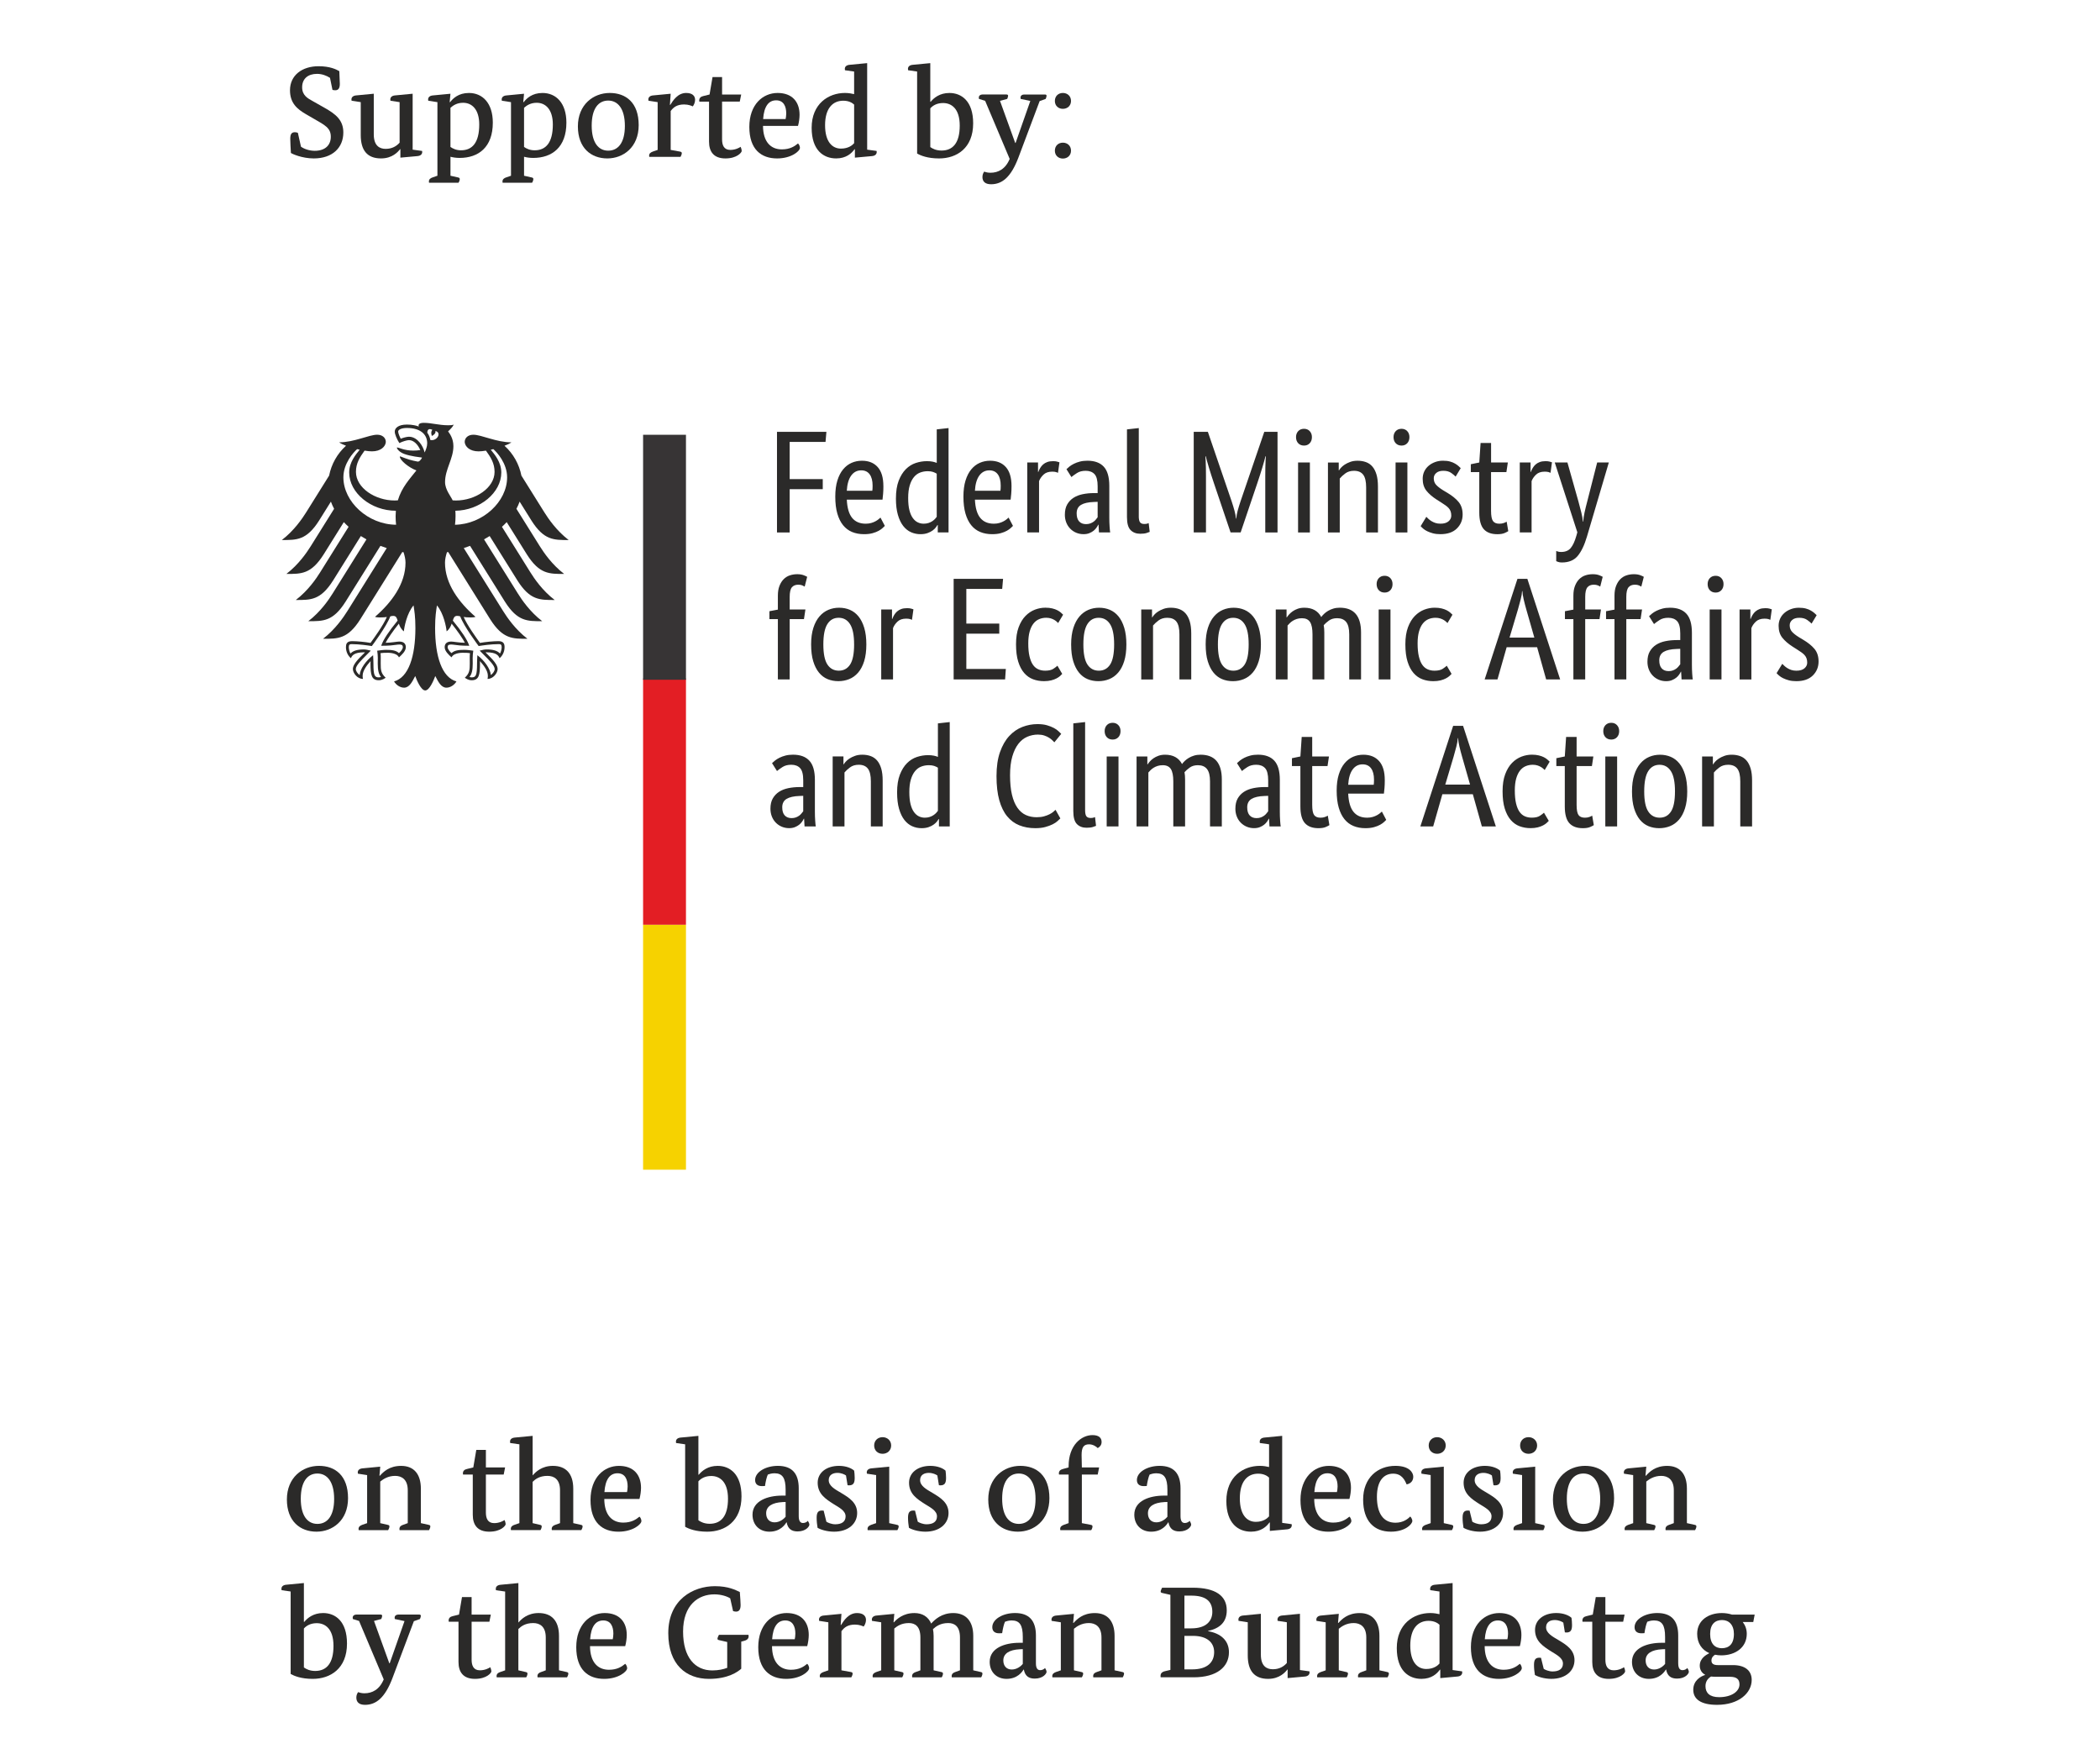 <?xml version="1.0" encoding="UTF-8"?>
<svg xmlns="http://www.w3.org/2000/svg" id="a" viewBox="0 0 200 167.023">
  <rect width="200" height="167.023" fill="#fff"></rect>
  <path d="M31.431,7.415c-.344-.222-.775-.381-1.242-.381-.848,0-1.414.455-1.414,1.278,0,.775.541,1.057.984,1.303l1.131.64c1.07.603,1.808,1.167,1.808,2.361,0,1.438-1.021,2.471-2.816,2.471-1.131,0-2.066-.442-2.177-.516-.025-.32-.061-1.181-.061-1.353,0-.443.123-.626.442-.626.111,0,.209.025.283.06l.295,1.316c.258.197.775.393,1.304.393,1.021,0,1.537-.553,1.537-1.34,0-.836-.565-1.107-1.611-1.709l-.763-.442c-.824-.481-1.513-1.045-1.513-2.275,0-1.427,1.156-2.288,2.718-2.288,1.094,0,1.672.295,1.979.468,0,0,.049,1.069.049,1.204,0,.381-.11.616-.43.616-.099,0-.197-.013-.271-.037l-.234-1.143h0Z" fill="#2b2a29"></path>
  <path d="M39.3,14.252l.898.122s.012.049.012.098c0,.222-.16.368-.455.394l-1.623.147v-.812h-.025c-.197.258-.737.886-1.82.886-1.316,0-1.93-.775-1.93-2.226v-3.134l-.874-.136s-.012-.074-.012-.124c0-.209.16-.357.455-.381l1.672-.16v3.874c0,1.118.59,1.377,1.132,1.377.627,0,1.045-.271,1.329-.59v-3.86l-.874-.136s-.012-.074-.012-.124c0-.209.16-.357.455-.381l1.672-.16v5.325h0Z" fill="#2b2a29"></path>
  <path d="M42.901,13.993c.222.16.553.32,1.008.32,1.07,0,1.733-.725,1.733-2.459,0-1.414-.676-2.066-1.537-2.066-.59,0-.959.259-1.205.479v3.726h0ZM42.828,9.728h.036c.283-.358.8-.874,1.796-.874,1.291,0,2.275.959,2.275,2.828,0,2.337-1.365,3.357-3.16,3.357-.357,0-.639-.049-.873-.111v1.808l.713.16c.123.025.172.062.172.16,0,.124-.086.308-.123.344h-2.803s-.013-.074-.013-.111c0-.221.148-.331.382-.406l.43-.147v-7.008l-.873-.136s-.013-.074-.013-.124c0-.209.16-.357.455-.381l1.672-.16-.074.801h0Z" fill="#2b2a29"></path>
  <path d="M49.91,13.993c.221.16.553.32,1.008.32,1.069,0,1.733-.725,1.733-2.459,0-1.414-.676-2.066-1.537-2.066-.59,0-.959.259-1.205.479v3.726h0ZM49.836,9.728h.036c.284-.358.8-.874,1.796-.874,1.291,0,2.275.959,2.275,2.828,0,2.337-1.365,3.357-3.16,3.357-.357,0-.64-.049-.873-.111v1.808l.713.16c.123.025.172.062.172.16,0,.124-.086.308-.123.344h-2.804s-.012-.074-.012-.111c0-.221.147-.331.381-.406l.43-.147v-7.008l-.873-.136s-.013-.074-.013-.124c0-.209.16-.357.455-.381l1.673-.16-.074.801h0Z" fill="#2b2a29"></path>
  <path d="M56.352,11.964c0,1.648.664,2.385,1.574,2.385s1.586-.713,1.586-2.361-.676-2.41-1.586-2.41-1.574.726-1.574,2.386ZM60.828,11.914c0,2.128-1.487,3.173-2.988,3.173-1.537,0-2.803-.984-2.803-3.049,0-2.078,1.475-3.185,3.037-3.185,1.537,0,2.754.921,2.754,3.061h0Z" fill="#2b2a29"></path>
  <path d="M63.802,9.985h.037c.258-.418.713-1.132,1.512-1.132.578,0,.849.271.849.651,0,.271-.124.505-.222.628-.098-.049-.406-.185-.824-.185-.676,0-1.021.271-1.279.628v3.701l.885.16c.124.024.173.061.173.159,0,.124-.099.308-.123.345h-2.976s-.012-.074-.012-.111c0-.222.147-.32.381-.406l.431-.147v-4.549l-.873-.136s-.013-.074-.013-.124c0-.209.16-.357.455-.381l1.672-.16-.074,1.058h0Z" fill="#2b2a29"></path>
  <path d="M70.453,9.677h-1.684v3.592c0,.553.173,1.008.787,1.008.48,0,.873-.21.971-.295.062.098.11.282.11.406,0,.122-.43.7-1.549.7s-1.561-.651-1.561-1.598v-3.812h-.922s-.012-.074-.012-.11c0-.234.148-.37.382-.419l.602-.148.283-1.66h.91v1.66h1.82l-.136.676h0Z" fill="#2b2a29"></path>
  <path d="M74.819,11.337c.024-.11.061-.32.061-.528,0-.676-.245-1.254-.959-1.254-.726,0-1.156.578-1.242,1.782h2.141ZM72.667,11.989c.011,1.525.737,2.237,1.795,2.237.787,0,1.23-.307,1.538-.564.123.098.185.307.185.418,0,.308-.812,1.008-2.177,1.008-1.513,0-2.643-.861-2.643-3.001s1.291-3.234,2.693-3.234c1.39,0,2.091.849,2.091,2.078,0,.321-.062.75-.148,1.058h-3.332Z" fill="#2b2a29"></path>
  <path d="M81.346,9.96c-.185-.173-.516-.369-1.033-.369-.996,0-1.734.713-1.734,2.335,0,1.586.688,2.226,1.513,2.226.713,0,1.094-.331,1.254-.516v-3.677ZM82.588,14.252l.897.122s.012.049.012.098c0,.222-.159.368-.455.394l-1.623.147v-.799h-.037c-.27.38-.787.873-1.746.873-1.205,0-2.336-.775-2.336-2.914,0-2.286,1.598-3.32,3.172-3.32.357,0,.664.062.873.111v-2.152l-.873-.123s-.012-.086-.012-.135c0-.209.159-.357.454-.382l1.673-.16s0,8.239,0,8.239Z" fill="#2b2a29"></path>
  <path d="M88.6,14.006c.222.16.566.331,1.07.331,1.07,0,1.733-.713,1.733-2.373,0-1.635-.799-2.152-1.586-2.152-.566,0-.96.222-1.217.504v3.689h0ZM88.6,9.69h.037c.307-.37.861-.836,1.783-.836,1.156,0,2.262.775,2.262,2.89,0,2.374-1.574,3.344-3.247,3.344-1.106,0-1.77-.282-2.09-.467v-7.809l-.86-.123s-.013-.086-.013-.135c0-.209.16-.357.455-.382l1.672-.16v3.677h0Z" fill="#2b2a29"></path>
  <path d="M99.014,9.628l-2.016,5.361c-.714,1.894-1.562,2.558-2.608,2.558-.578,0-.824-.271-.824-.689,0-.233.086-.406.172-.516.147.06.356.109.59.109.738,0,1.427-.344,1.832-1.316l-2.337-5.533-.59-.185s-.013-.086-.013-.122c0-.197.16-.296.344-.296h2.3c.098,0,.147.05.147.124s-.061.245-.086.295l-.688.185,1.45,4.009h.037l1.402-3.998-.922-.196s-.012-.086-.012-.122c0-.197.159-.296.344-.296h1.992c.098,0,.147.05.147.124s-.061.245-.085.295l-.579.209h0Z" fill="#2b2a29"></path>
  <path d="M101.227,15.1c-.432,0-.763-.295-.763-.75,0-.468.332-.763.763-.763s.774.295.774.763c0,.455-.344.75-.774.75ZM101.227,10.365c-.432,0-.763-.294-.763-.75,0-.467.332-.762.763-.762s.774.295.774.762c0,.456-.344.75-.774.75Z" fill="#2b2a29"></path>
  <path d="M28.646,142.728c0,1.658.668,2.398,1.583,2.398s1.594-.716,1.594-2.374-.68-2.423-1.594-2.423-1.583.729-1.583,2.399ZM33.147,142.677c0,2.14-1.496,3.19-3.005,3.19-1.546,0-2.819-.988-2.819-3.065,0-2.089,1.483-3.203,3.054-3.203,1.545,0,2.77.927,2.77,3.077h0Z" fill="#2b2a29"></path>
  <path d="M40.082,145.053l.73.161c.123.023.173.06.173.16,0,.123-.099.309-.124.346h-2.807s-.012-.075-.012-.112c0-.222.148-.334.384-.407l.408-.148v-3.127c0-1.052-.593-1.373-1.2-1.373-.704,0-1.163.334-1.422.543v3.958l.704.161c.124.023.173.06.173.16,0,.123-.098.309-.123.346h-2.807s-.012-.075-.012-.112c0-.222.148-.32.383-.407l.433-.148v-4.575l-.878-.135s-.013-.075-.013-.125c0-.209.161-.358.458-.383l1.682-.161-.074.865h.037c.334-.359.89-.939,2.028-.939,1.212,0,1.879.778,1.879,2.176v3.277h0Z" fill="#2b2a29"></path>
  <path d="M47.969,140.428h-1.694v3.611c0,.556.174,1.014.792,1.014.482,0,.878-.21.977-.296.062.099.111.283.111.407,0,.125-.432.704-1.558.704s-1.57-.654-1.57-1.607v-3.833h-.927s-.013-.075-.013-.111c0-.234.148-.371.384-.42l.606-.149.284-1.668h.915v1.668h1.83l-.136.681h0Z" fill="#2b2a29"></path>
  <path d="M50.726,140.489h.025c.247-.296.841-.889,1.904-.889,1.236,0,1.941.729,1.941,2.176v3.277l.717.161c.124.023.173.06.173.16,0,.123-.099.309-.123.346h-2.807s-.012-.075-.012-.112c0-.222.148-.334.383-.407l.408-.148v-3.127c0-1.052-.569-1.373-1.199-1.373-.767,0-1.175.334-1.41.568v3.932l.692.161c.124.023.174.06.174.16,0,.123-.087.309-.124.346h-2.806s-.013-.075-.013-.112c0-.222.148-.334.384-.407l.433-.148v-7.506l-.878-.123s-.013-.087-.013-.137c0-.21.161-.358.458-.383l1.694-.161v3.746h0Z" fill="#2b2a29"></path>
  <path d="M59.715,142.097c.025-.111.061-.321.061-.531,0-.68-.247-1.261-.964-1.261-.73,0-1.163.581-1.249,1.792h2.152ZM57.551,142.753c.012,1.532.741,2.25,1.805,2.25.791,0,1.237-.308,1.546-.568.124.098.185.309.185.421,0,.308-.816,1.013-2.189,1.013-1.52,0-2.658-.865-2.658-3.017s1.298-3.251,2.708-3.251c1.398,0,2.102.853,2.102,2.089,0,.321-.062.754-.148,1.063h-3.351Z" fill="#2b2a29"></path>
  <path d="M66.514,144.781c.223.16.569.334,1.076.334,1.075,0,1.743-.718,1.743-2.387,0-1.644-.803-2.164-1.595-2.164-.569,0-.965.223-1.224.507v3.709h0ZM66.514,140.44h.037c.309-.371.865-.84,1.793-.84,1.162,0,2.275.778,2.275,2.905,0,2.387-1.583,3.363-3.265,3.363-1.112,0-1.78-.283-2.102-.469v-7.852l-.865-.123s-.012-.087-.012-.137c0-.21.161-.358.458-.383l1.681-.161v3.697h0Z" fill="#2b2a29"></path>
  <path d="M74.537,143.049c-1.002.05-1.57.408-1.57,1.065,0,.518.297.864.803.864s.89-.334,1.051-.531v-1.409l-.285.01ZM76.07,144.397c0,.495.186.643.396.643.284,0,.433-.148.469-.21.062.087.149.26.149.371,0,.162-.322.643-1.126.643-.569,0-.927-.247-1.038-.866h-.025c-.136.236-.594.89-1.62.89-.939,0-1.607-.641-1.607-1.619,0-1.323,1.446-1.817,2.831-1.817h.322v-.558c0-1.124-.297-1.569-1.063-1.569-.284,0-.532.085-.631.123-.111.236-.21.667-.272,1.089,0,0-.186.011-.284.011-.42,0-.655-.198-.655-.581,0-.768,1.013-1.348,2.164-1.348,1.36,0,1.99.742,1.99,2.138v2.658h0Z" fill="#2b2a29"></path>
  <path d="M80.571,140.515c-.136-.099-.445-.247-.816-.247-.408,0-.829.173-.829.692,0,.544.581.867,1.175,1.212.742.444,1.533.927,1.533,1.916,0,1.014-.841,1.78-2.201,1.78-.693,0-1.31-.209-1.57-.371-.05-.308-.087-.631-.087-.952,0-.495.136-.692.507-.692.061,0,.161.012.161.012l.259,1.052c.123.085.481.246.841.246.605,0,.989-.234.989-.754,0-.532-.593-.829-1.15-1.174-.754-.483-1.509-.965-1.509-2.028,0-.964.841-1.607,2.028-1.607.717,0,1.224.246,1.447.456.025.174.05.433.05.682,0,.432-.087.718-.532.718-.062,0-.148-.013-.148-.013l-.148-.927h0Z" fill="#2b2a29"></path>
  <path d="M84.057,138.45c-.458,0-.803-.31-.803-.792,0-.47.346-.791.803-.791.445,0,.816.321.816.791,0,.482-.371.792-.816.792ZM84.687,145.053l.73.161c.123.023.173.06.173.16,0,.123-.099.309-.124.346h-2.831s-.012-.075-.012-.112c0-.222.148-.32.384-.407l.433-.148v-4.575l-.878-.135s-.013-.075-.013-.125c0-.209.161-.358.458-.383l1.681-.161v5.379h0Z" fill="#2b2a29"></path>
  <path d="M89.274,140.515c-.136-.099-.445-.247-.816-.247-.408,0-.829.173-.829.692,0,.544.581.867,1.175,1.212.743.444,1.533.927,1.533,1.916,0,1.014-.841,1.78-2.202,1.78-.692,0-1.31-.209-1.57-.371-.05-.308-.087-.631-.087-.952,0-.495.136-.692.507-.692.062,0,.161.012.161.012l.26,1.052c.123.085.481.246.84.246.605,0,.989-.234.989-.754,0-.532-.593-.829-1.15-1.174-.754-.483-1.509-.965-1.509-2.028,0-.964.84-1.607,2.028-1.607.717,0,1.224.246,1.447.456.025.174.049.433.049.682,0,.432-.086.718-.531.718-.062,0-.149-.013-.149-.013l-.148-.927h0Z" fill="#2b2a29"></path>
  <path d="M95.444,142.728c0,1.658.667,2.398,1.582,2.398s1.596-.716,1.596-2.374-.681-2.423-1.596-2.423-1.582.729-1.582,2.399ZM99.944,142.677c0,2.14-1.497,3.19-3.005,3.19-1.546,0-2.819-.988-2.819-3.065,0-2.089,1.483-3.203,3.054-3.203,1.546,0,2.77.927,2.77,3.077h0Z" fill="#2b2a29"></path>
  <path d="M104.543,140.428h-1.509v4.625l.841.161c.124.023.173.06.173.16,0,.123-.086.309-.124.346h-2.943s-.012-.075-.012-.112c0-.222.148-.32.383-.407l.421-.148v-4.625h-.915s-.013-.075-.013-.111c0-.234.149-.359.384-.42l.544-.149v-.123c0-1.991,1.212-2.955,2.275-2.955.618,0,.866.273.866.654,0,.31-.186.483-.371.582-.112-.123-.434-.358-.817-.358-.531,0-.717.296-.717,1.025,0,.384.024,1.174.024,1.174h1.646l-.136.681h0Z" fill="#2b2a29"></path>
  <path d="M110.897,143.049c-1.001.05-1.57.408-1.57,1.065,0,.518.296.864.803.864s.89-.334,1.051-.531v-1.409l-.285.01ZM112.431,144.397c0,.495.186.643.396.643.284,0,.433-.148.47-.21.061.087.148.26.148.371,0,.162-.321.643-1.125.643-.569,0-.928-.247-1.038-.866h-.026c-.136.236-.593.89-1.62.89-.939,0-1.607-.641-1.607-1.619,0-1.323,1.446-1.817,2.831-1.817h.322v-.558c0-1.124-.298-1.569-1.063-1.569-.284,0-.532.085-.631.123-.111.236-.21.667-.273,1.089,0,0-.185.011-.284.011-.42,0-.655-.198-.655-.581,0-.768,1.015-1.348,2.165-1.348,1.36,0,1.99.742,1.99,2.138v2.658h0Z" fill="#2b2a29"></path>
  <path d="M120.862,140.714c-.186-.174-.519-.371-1.038-.371-1.002,0-1.744.716-1.744,2.348,0,1.595.692,2.239,1.521,2.239.716,0,1.101-.334,1.261-.52v-3.696h0ZM122.111,145.028l.902.124s.013.049.013.099c0,.222-.161.371-.457.394l-1.632.149v-.803h-.037c-.272.382-.791.876-1.756.876-1.212,0-2.349-.778-2.349-2.93,0-2.299,1.606-3.338,3.189-3.338.359,0,.667.061.879.111v-2.164l-.879-.123s-.011-.087-.011-.137c0-.21.16-.358.457-.383l1.682-.161s0,8.285,0,8.285Z" fill="#2b2a29"></path>
  <path d="M127.327,142.097c.026-.111.063-.321.063-.531,0-.68-.248-1.261-.965-1.261-.73,0-1.163.581-1.249,1.792h2.151ZM125.163,142.753c.013,1.532.742,2.25,1.806,2.25.792,0,1.237-.308,1.546-.568.122.098.186.309.186.421,0,.308-.817,1.013-2.188,1.013-1.521,0-2.658-.865-2.658-3.017s1.298-3.251,2.707-3.251c1.398,0,2.102.853,2.102,2.089,0,.321-.062.754-.148,1.063h-3.352Z" fill="#2b2a29"></path>
  <path d="M132.681,140.342c-.829,0-1.546.592-1.546,2.213,0,1.558.605,2.46,1.768,2.46.767,0,1.212-.396,1.409-.594.111.111.197.31.197.421,0,.309-.679,1.025-2.041,1.025-1.606,0-2.646-1.013-2.646-3.054,0-2.09,1.398-3.214,3.067-3.214,1.36,0,1.707.668,1.707,1.026,0,.334-.161.642-.63.742-.187-.433-.47-1.025-1.287-1.025h0Z" fill="#2b2a29"></path>
  <path d="M136.871,138.45c-.457,0-.804-.31-.804-.792,0-.47.347-.791.804-.791.445,0,.817.321.817.791,0,.482-.371.792-.817.792ZM137.502,145.053l.729.161c.124.023.174.06.174.16,0,.123-.099.309-.125.346h-2.831s-.012-.075-.012-.112c0-.222.148-.32.384-.407l.433-.148v-4.575l-.877-.135s-.013-.075-.013-.125c0-.209.161-.358.457-.383l1.682-.161v5.379h0Z" fill="#2b2a29"></path>
  <path d="M142.088,140.515c-.134-.099-.444-.247-.816-.247-.408,0-.828.173-.828.692,0,.544.582.867,1.175,1.212.742.444,1.532.927,1.532,1.916,0,1.014-.841,1.78-2.2,1.78-.693,0-1.311-.209-1.571-.371-.049-.308-.086-.631-.086-.952,0-.495.135-.692.506-.692.063,0,.162.012.162.012l.259,1.052c.123.085.483.246.841.246.605,0,.989-.234.989-.754,0-.532-.594-.829-1.151-1.174-.753-.483-1.508-.965-1.508-2.028,0-.964.841-1.607,2.027-1.607.719,0,1.224.246,1.447.456.025.174.05.433.05.682,0,.432-.087.718-.532.718-.061,0-.148-.013-.148-.013l-.149-.927h0Z" fill="#2b2a29"></path>
  <path d="M145.576,138.45c-.458,0-.804-.31-.804-.792,0-.47.346-.791.804-.791.446,0,.817.321.817.791,0,.482-.371.792-.817.792ZM146.207,145.053l.728.161c.125.023.174.06.174.16,0,.123-.099.309-.124.346h-2.832s-.011-.075-.011-.112c0-.222.148-.32.383-.407l.434-.148v-4.575l-.878-.135s-.011-.075-.011-.125c0-.209.16-.358.456-.383l1.683-.161v5.379h0Z" fill="#2b2a29"></path>
  <path d="M149.222,142.728c0,1.658.667,2.398,1.583,2.398s1.595-.716,1.595-2.374-.68-2.423-1.595-2.423-1.583.729-1.583,2.399ZM153.723,142.677c0,2.14-1.496,3.19-3.004,3.19-1.546,0-2.82-.988-2.82-3.065,0-2.089,1.484-3.203,3.054-3.203,1.546,0,2.769.927,2.769,3.077h0Z" fill="#2b2a29"></path>
  <path d="M160.659,145.053l.728.161c.125.023.174.06.174.16,0,.123-.099.309-.124.346h-2.807s-.011-.075-.011-.112c0-.222.148-.334.383-.407l.408-.148v-3.127c0-1.052-.594-1.373-1.199-1.373-.706,0-1.163.334-1.422.543v3.958l.704.161c.122.023.173.06.173.16,0,.123-.099.309-.124.346h-2.806s-.014-.075-.014-.112c0-.222.148-.32.384-.407l.433-.148v-4.575l-.877-.135s-.013-.075-.013-.125c0-.209.161-.358.457-.383l1.682-.161-.075.865h.037c.334-.359.89-.939,2.027-.939,1.212,0,1.88.778,1.88,2.176v3.277h0Z" fill="#2b2a29"></path>
  <path d="M28.942,158.797c.223.161.569.334,1.076.334,1.076,0,1.743-.717,1.743-2.385,0-1.645-.803-2.165-1.595-2.165-.569,0-.965.223-1.224.507v3.71h0ZM28.942,154.457h.037c.309-.371.866-.841,1.793-.841,1.162,0,2.275.778,2.275,2.906,0,2.385-1.582,3.363-3.264,3.363-1.113,0-1.78-.284-2.102-.47v-7.851l-.865-.125s-.012-.087-.012-.135c0-.21.161-.359.457-.384l1.681-.161v3.698h0Z" fill="#2b2a29"></path>
  <path d="M39.415,154.394l-2.028,5.392c-.717,1.905-1.571,2.572-2.622,2.572-.581,0-.828-.273-.828-.692,0-.234.087-.408.173-.52.148.061.358.112.593.112.742,0,1.434-.346,1.842-1.324l-2.349-5.564-.593-.185s-.013-.087-.013-.125c0-.197.161-.298.347-.298h2.313c.099,0,.148.052.148.126,0,.074-.062.245-.087.296l-.692.185,1.459,4.033h.037l1.41-4.02-.927-.197s-.013-.087-.013-.125c0-.197.161-.298.346-.298h2.003c.099,0,.148.052.148.126,0,.074-.061.245-.086.296l-.581.209h0Z" fill="#2b2a29"></path>
  <path d="M46.61,154.444h-1.694v3.611c0,.556.173,1.015.792,1.015.482,0,.878-.211.976-.296.062.098.111.282.111.407,0,.124-.432.704-1.558.704s-1.57-.655-1.57-1.609v-3.832h-.927s-.013-.074-.013-.111c0-.236.149-.371.384-.421l.605-.149.284-1.668h.915v1.668h1.83l-.136.681h0Z" fill="#2b2a29"></path>
  <path d="M49.366,154.505h.025c.247-.297.841-.889,1.904-.889,1.236,0,1.942.729,1.942,2.176v3.278l.717.16c.123.024.173.061.173.16,0,.125-.099.31-.123.348h-2.807s-.012-.075-.012-.112c0-.222.149-.334.384-.407l.408-.148v-3.128c0-1.051-.569-1.373-1.199-1.373-.767,0-1.175.334-1.41.568v3.933l.693.16c.124.024.174.061.174.16,0,.125-.087.31-.124.348h-2.807s-.012-.075-.012-.112c0-.222.148-.334.384-.407l.432-.148v-7.505l-.878-.125s-.012-.087-.012-.135c0-.21.161-.359.458-.384l1.693-.161v3.746h0Z" fill="#2b2a29"></path>
  <path d="M58.355,156.114c.025-.111.061-.322.061-.532,0-.68-.247-1.261-.964-1.261-.73,0-1.162.581-1.249,1.793h2.152ZM56.192,156.769c.012,1.532.741,2.249,1.805,2.249.792,0,1.237-.308,1.546-.568.123.099.186.309.186.421,0,.309-.817,1.014-2.189,1.014-1.521,0-2.658-.867-2.658-3.017s1.298-3.252,2.708-3.252c1.398,0,2.102.852,2.102,2.09,0,.32-.062.753-.148,1.063h-3.351Z" fill="#2b2a29"></path>
  <path d="M69.543,152.217c-.259-.171-.828-.381-1.508-.381-1.509,0-2.98.988-2.98,3.547,0,2.475,1.15,3.698,2.782,3.698.593,0,1.063-.111,1.422-.247v-2.46l-.754-.174c-.124-.024-.173-.061-.173-.136,0-.112.087-.259.136-.371h2.819s.012.074.012.136c0,.197-.111.347-.42.433l-.284.075v2.583c-.334.298-1.249.965-3.067.965-2.176,0-3.882-1.349-3.882-4.352,0-3.216,2.386-4.476,4.439-4.476,1.311,0,1.966.371,2.374.555.037.371.075,1.138.075,1.237,0,.383-.111.631-.433.631-.099,0-.198-.025-.284-.052l-.273-1.212h0Z" fill="#2b2a29"></path>
  <path d="M75.688,156.114c.025-.111.061-.322.061-.532,0-.68-.247-1.261-.964-1.261-.73,0-1.162.581-1.249,1.793h2.152ZM73.525,156.769c.012,1.532.741,2.249,1.805,2.249.792,0,1.236-.308,1.546-.568.123.099.186.309.186.421,0,.309-.817,1.014-2.189,1.014-1.521,0-2.658-.867-2.658-3.017s1.298-3.252,2.708-3.252c1.397,0,2.102.852,2.102,2.09,0,.32-.062.753-.148,1.063h-3.351Z" fill="#2b2a29"></path>
  <path d="M80.064,154.754h.037c.26-.42.717-1.137,1.521-1.137.581,0,.853.273.853.654,0,.272-.124.507-.223.631-.098-.049-.408-.186-.828-.186-.68,0-1.026.272-1.286.63v3.724l.89.16c.125.024.174.061.174.16,0,.125-.099.31-.124.348h-2.992s-.013-.075-.013-.112c0-.222.148-.321.384-.407l.433-.148v-4.575l-.878-.137s-.013-.075-.013-.124c0-.21.161-.359.458-.383l1.681-.162-.074,1.064h0Z" fill="#2b2a29"></path>
  <path d="M92.687,159.069l.705.16c.124.024.173.061.173.16,0,.125-.087.31-.124.348h-2.794s-.012-.075-.012-.112c0-.222.148-.334.383-.407l.408-.148v-3.128c0-1.075-.532-1.373-1.113-1.373-.754,0-1.174.322-1.459.581.037.197.062.408.062.642v3.278l.718.16c.123.024.173.061.173.16,0,.125-.086.31-.123.348h-2.807s-.012-.075-.012-.112c0-.222.148-.334.383-.407l.408-.148v-3.128c0-1.075-.519-1.373-1.101-1.373-.692,0-1.101.284-1.385.519v3.982l.704.16c.124.024.174.061.174.16,0,.125-.099.31-.124.348h-2.807s-.012-.075-.012-.112c0-.222.149-.321.384-.407l.434-.148v-4.575l-.878-.137s-.013-.075-.013-.124c0-.21.161-.359.458-.383l1.682-.162-.074.805h.037c.259-.286.865-.879,1.954-.879.753,0,1.31.346,1.595,1.001.333-.371.99-1.001,2.102-1.001,1.187,0,1.904.753,1.904,2.176v3.278h0Z" fill="#2b2a29"></path>
  <path d="M97.125,157.065c-1.001.05-1.57.408-1.57,1.064,0,.518.297.865.803.865s.891-.334,1.051-.532v-1.409l-.285.012h0ZM98.659,158.413c0,.494.186.642.395.642.284,0,.434-.148.47-.209.062.086.149.26.149.371,0,.161-.322.642-1.127.642-.568,0-.926-.246-1.038-.864h-.024c-.137.234-.595.89-1.621.89-.94,0-1.607-.642-1.607-1.619,0-1.324,1.446-1.817,2.831-1.817h.322v-.558c0-1.126-.297-1.57-1.063-1.57-.284,0-.532.086-.631.123-.112.235-.21.668-.272,1.088,0,0-.186.012-.284.012-.421,0-.655-.199-.655-.58,0-.768,1.013-1.349,2.164-1.349,1.36,0,1.991.742,1.991,2.138v2.659h0Z" fill="#2b2a29"></path>
  <path d="M106.151,159.069l.73.16c.123.024.172.061.172.16,0,.125-.099.31-.123.348h-2.807s-.012-.075-.012-.112c0-.222.148-.334.383-.407l.408-.148v-3.128c0-1.051-.593-1.373-1.2-1.373-.704,0-1.162.334-1.421.544v3.958l.704.16c.124.024.174.061.174.16,0,.125-.099.31-.124.348h-2.806s-.013-.075-.013-.112c0-.222.149-.321.384-.407l.432-.148v-4.575l-.878-.137s-.012-.075-.012-.124c0-.21.16-.359.458-.383l1.681-.162-.075.867h.037c.334-.359.89-.94,2.028-.94,1.212,0,1.879.778,1.879,2.176v3.278h0Z" fill="#2b2a29"></path>
  <path d="M113.618,155.791h-.817v3.19h.742c1.447,0,2.09-.681,2.09-1.645,0-.915-.681-1.546-2.015-1.546h0ZM113.47,151.958h-.668v3.117h.655c1.41,0,2.003-.692,2.003-1.571,0-1.014-.63-1.546-1.99-1.546ZM115.051,155.321v.024c1.199.199,1.992.879,1.992,2.004,0,1.386-1.137,2.387-3.364,2.387h-3.14s-.013-.075-.013-.136c0-.197.1-.371.421-.446l.52-.123v-7.148l-.755-.173c-.122-.024-.172-.061-.172-.136,0-.11.087-.258.136-.371h2.905c2.201,0,3.253.779,3.253,2.152,0,1.175-.718,1.731-1.781,1.966h0Z" fill="#2b2a29"></path>
  <path d="M123.805,159.044l.902.124s.013.05.013.099c0,.222-.161.371-.457.395l-1.632.149v-.817h-.026c-.197.258-.742.89-1.829.89-1.323,0-1.942-.778-1.942-2.238v-3.152l-.879-.137s-.011-.075-.011-.124c0-.21.161-.359.457-.383l1.682-.162v3.897c0,1.124.594,1.384,1.138,1.384.63,0,1.05-.272,1.334-.594v-3.882l-.879-.137s-.011-.075-.011-.124c0-.21.161-.359.457-.383l1.682-.162v5.355h0Z" fill="#2b2a29"></path>
  <path d="M131.371,159.069l.729.16c.124.024.174.061.174.16,0,.125-.099.31-.125.348h-2.807s-.011-.075-.011-.112c0-.222.148-.334.383-.407l.408-.148v-3.128c0-1.051-.594-1.373-1.199-1.373-.704,0-1.162.334-1.42.544v3.958l.704.16c.123.024.172.061.172.16,0,.125-.098.31-.122.348h-2.808s-.011-.075-.011-.112c0-.222.148-.321.383-.407l.434-.148v-4.575l-.878-.137s-.011-.075-.011-.124c0-.21.16-.359.456-.383l1.683-.162-.075.867h.037c.334-.359.89-.94,2.026-.94,1.212,0,1.88.778,1.88,2.176v3.278h0Z" fill="#2b2a29"></path>
  <path d="M137.095,154.729c-.186-.173-.519-.371-1.038-.371-1.002,0-1.744.717-1.744,2.349,0,1.594.693,2.237,1.521,2.237.716,0,1.101-.334,1.261-.519v-3.697ZM138.344,159.044l.902.124s.014.05.014.099c0,.222-.162.371-.459.395l-1.632.149v-.804h-.037c-.272.382-.791.877-1.756.877-1.212,0-2.349-.778-2.349-2.93,0-2.301,1.607-3.339,3.189-3.339.359,0,.667.062.878.111v-2.162l-.878-.125s-.012-.087-.012-.135c0-.21.16-.359.457-.384l1.682-.161v8.285h0Z" fill="#2b2a29"></path>
  <path d="M143.56,156.114c.026-.111.063-.322.063-.532,0-.68-.249-1.261-.965-1.261-.73,0-1.163.581-1.249,1.793h2.151ZM141.397,156.769c.011,1.532.742,2.249,1.804,2.249.792,0,1.236-.308,1.546-.568.124.099.186.309.186.421,0,.309-.817,1.014-2.188,1.014-1.521,0-2.658-.867-2.658-3.017s1.299-3.252,2.707-3.252c1.398,0,2.102.852,2.102,2.09,0,.32-.06.753-.148,1.063h-3.35Z" fill="#2b2a29"></path>
  <path d="M148.889,154.53c-.134-.1-.444-.248-.816-.248-.408,0-.828.174-.828.692,0,.545.581.867,1.175,1.214.742.444,1.532.927,1.532,1.916,0,1.013-.841,1.78-2.201,1.78-.692,0-1.31-.21-1.57-.371-.049-.309-.086-.631-.086-.952,0-.494.135-.692.506-.692.063,0,.162.012.162.012l.259,1.051c.124.085.483.247.84.247.607,0,.991-.236.991-.754,0-.531-.594-.828-1.151-1.174-.753-.482-1.508-.966-1.508-2.028,0-.964.841-1.608,2.027-1.608.719,0,1.224.248,1.446.457.026.173.05.432.05.681,0,.433-.087.717-.532.717-.06,0-.148-.013-.148-.013l-.149-.927h0Z" fill="#2b2a29"></path>
  <path d="M154.588,154.444h-1.694v3.611c0,.556.173,1.015.791,1.015.483,0,.879-.211.976-.296.063.098.112.282.112.407,0,.124-.433.704-1.559.704s-1.57-.655-1.57-1.609v-3.832h-.928s-.012-.074-.012-.111c0-.236.148-.371.384-.421l.605-.149.286-1.668h.914v1.668h1.83l-.136.681h0Z" fill="#2b2a29"></path>
  <path d="M158.298,157.065c-1.002.05-1.571.408-1.571,1.064,0,.518.296.865.804.865s.89-.334,1.051-.532v-1.409l-.283.012h0ZM159.83,158.413c0,.494.186.642.395.642.285,0,.433-.148.47-.209.062.086.148.26.148.371,0,.161-.322.642-1.126.642-.568,0-.928-.246-1.038-.864h-.025c-.137.234-.594.89-1.619.89-.941,0-1.608-.642-1.608-1.619,0-1.324,1.446-1.817,2.832-1.817h.321v-.558c0-1.126-.297-1.57-1.063-1.57-.284,0-.533.086-.631.123-.111.235-.21.668-.272,1.088,0,0-.186.012-.285.012-.421,0-.655-.199-.655-.58,0-.768,1.014-1.349,2.164-1.349,1.36,0,1.991.742,1.991,2.138v2.659h0Z" fill="#2b2a29"></path>
  <path d="M162.871,155.607c0,.976.495,1.359,1.113,1.359.667,0,1.15-.383,1.15-1.359,0-.879-.483-1.324-1.126-1.324s-1.137.371-1.137,1.324ZM163.415,159.686c-.173,0-.321-.011-.457-.025-.322.187-.531.495-.531.914,0,.644.394,1.053,1.297,1.053,1.199,0,1.941-.558,1.941-1.212,0-.507-.284-.73-.916-.73h-1.334ZM166.977,154.468h-1.002c.236.309.384.681.384,1.126,0,1.31-1.088,2.052-2.436,2.052-.211,0-.397-.024-.582-.06-.173.098-.346.272-.346.555,0,.298.197.433.618.433h1.434c1.137,0,1.781.519,1.781,1.41,0,1.237-1.212,2.374-3.303,2.374-1.52,0-2.262-.532-2.262-1.434,0-.867.679-1.275,1.126-1.41v-.025c-.322-.173-.507-.47-.507-.864,0-.719.655-1.052.89-1.175v-.025c-.693-.309-1.137-.94-1.137-1.83,0-1.299,1.088-1.978,2.349-1.978.334,0,.654.049.965.147h2.163l-.135.706h0Z" fill="#2b2a29"></path>
  <polygon points="63.58 88.065 65.33 88.065 65.33 111.395 61.247 111.395 61.247 88.065 63.58 88.065" fill="#f6d200"></polygon>
  <polygon points="63.58 64.618 65.33 64.618 65.33 88.065 61.247 88.065 61.247 64.618 63.58 64.618" fill="#e31e24"></polygon>
  <path d="M43.334,49.974c.032-.261.05-.532.05-.808,0-.151.001-.325-.017-.525,2.331-.033,4.376-1.713,4.376-3.644,0-.984-.641-1.725-1.003-2.167.082-.018.164-.037.246-.057.342.296,1.311,1.352,1.311,2.685,0,2.318-2.317,4.469-4.963,4.517h0ZM40.985,41.903c-.043-.259-.142-.492-.291-.693.007-.237.105-.462.485-.276-.205.21-.047.583-.047.583,0,0,.421-.196.334-.474.624.15.175.988-.481.86ZM40.442,43.093c-.083-.347-.26-.702-.487-.971-.205-.242-.546-.531-1.004-.531-.21,0-.56.098-.784.191-.084-.152-.247-.518-.247-.683,0-.17.287-.342.836-.342,1.207,0,1.929.546,1.929,1.461,0,.321-.128.615-.243.874h0ZM43.543,58.653c.14,0,.209.022.29.052.348.946,1.687,2.73,1.742,2.806l.013.016.02-.005c.327-.053,1.167-.179,1.87-.179h.016c.076,0,.163,0,.218.054.045.047.068.126.068.239,0,.175-.075.472-.163.601-.246-.268-.645-.389-1.283-.389-.192,0-.419.057-.542.089l-.05.012-.058.015.369.37c.569.567,1.06,1.058,1.06,1.384,0,.196-.192.453-.368.566-.038-.599-.642-1.399-1.231-1.846l-.05-.038-.01.21c-.008.143-.021.358-.021.587,0,1.138-.115,1.311-.51,1.311-.061,0-.154-.016-.211-.038.222-.274.31-.637.31-1.274l-.003-.294-.003-.236c0-.261.027-.454.048-.61l.011-.087-.062-.008c-.185-.026-.528-.074-.79-.074-.562,0-.944.052-1.22.312-.183-.147-.37-.402-.37-.562,0-.238.148-.256.341-.256.098,0,.19.013.316.029.242.035.606.089,1.355.089h.047l-.015-.045c-.19-.544-.712-1.334-1.548-2.351.075-.272.149-.45.413-.45h0ZM36.32,61.454l-.015.045h.047c.749,0,1.114-.054,1.356-.089.127-.016.217-.029.316-.029.193,0,.342.018.342.256,0,.161-.188.415-.37.562-.276-.26-.659-.312-1.22-.312-.262,0-.606.048-.791.074l-.029.003-.032.005.01.087c.022.157.049.349.049.61l-.004.236-.003.294c0,.637.087,1,.31,1.274-.058.022-.151.038-.211.038-.395,0-.509-.173-.509-1.311,0-.228-.013-.443-.021-.587l-.011-.211-.05.04c-.588.447-1.193,1.247-1.229,1.846-.177-.113-.369-.37-.369-.566,0-.327.491-.818,1.059-1.384l.327-.328.041-.042-.107-.027c-.123-.031-.35-.089-.542-.089-.638,0-1.036.12-1.283.389-.088-.128-.162-.426-.162-.601,0-.113.022-.192.067-.239.056-.054.142-.054.218-.054h.016c.702,0,1.542.127,1.87.179l.02.005.012-.016c.057-.076,1.396-1.86,1.744-2.806.08-.03.149-.052.289-.052.264,0,.337.178.413.45-.837,1.016-1.358,1.807-1.548,2.351h0ZM32.703,45.457c0-1.333.969-2.389,1.31-2.685.083.02.165.04.246.057-.363.442-1.003,1.184-1.003,2.167,0,1.95,2.085,3.645,4.445,3.645-.015.167-.023.343-.023.524,0,.288.016.556.045.808-2.67-.016-5.02-2.183-5.02-4.517ZM50.61,49.568c1.197,1.894,2.135,1.862,3.551,1.862-1.171-.899-1.946-2.047-2.315-2.635l-2.188-3.5c-.214-1.081-.773-2.093-1.61-2.844.281-.107.516-.219.656-.325-1.429,0-2.844-.725-3.624-.725-.501,0-.823.299-.823.695.032.44.486.889,1.325.889.19,0,.433-.025.7-.069.455.632.82,1.205.82,2.022,0,1.531-1.833,2.727-3.682,2.727-.105,0-.204-.005-.308-.013-.168-.379-.725-1.018-.725-1.743,0-1.218.794-2.213.794-3.419,0-.75-.365-1.213-.506-1.406.227-.211.476-.472.534-.649-.132.057-.288.065-.517.065-.887,0-1.61-.231-2.315-.231-.401,0-.51.124-.51.243,0,.042.007.088.019.108-.15-.059-.291-.097-.459-.128-.207-.04-.432-.059-.67-.059-.856,0-1.161.359-1.161.667,0,.26.205.735.438,1.097.334-.167.735-.281.918-.281.454,0,.858.433,1.073.946-.306.036-.364.05-.673.05-.833,0-1.401-.299-1.517-.299-.011,0-.034.006-.034.025,0,.116.237.425.703.595.613.225,1.533.32,1.687.344,0,.027-.157.317-.33.373-.037.012-.065.013-.108.005-.641-.127-.82-.181-1.633-.49-.025-.009-.04.006-.04.031,0,.322.833,1.032,1.579,1.304-.623.796-1.402,1.61-1.768,2.851-.104.008-.205.013-.309.013-1.85,0-3.682-1.196-3.682-2.727,0-.817.367-1.389.821-2.022.267.044.509.069.699.069.838,0,1.293-.449,1.326-.889,0-.396-.322-.695-.824-.695-.779,0-2.193.725-3.623.725.141.106.375.218.656.325-.837.751-1.396,1.763-1.61,2.844l-2.187,3.5c-.369.588-1.145,1.737-2.316,2.635,1.415,0,2.354.031,3.552-1.862l1.121-1.795c.084.232.186.46.306.683l-2.231,3.568c-.371.591-1.14,1.732-2.317,2.635,1.416,0,2.354.033,3.552-1.86l1.92-3.074c.143.153.295.302.454.446l-2.71,4.337c-.372.593-1.137,1.73-2.316,2.633,1.415,0,2.354.035,3.552-1.861l2.641-4.229c.174.11.352.217.536.317l-3.225,5.159c-.372.594-1.137,1.728-2.315,2.633,1.416,0,2.354.033,3.551-1.861l3.32-5.314c.196.076.396.147.599.212l-3.752,6.005c-.367.584-1.15,1.739-2.315,2.633,1.415,0,2.354.031,3.551-1.861l3.999-6.401c.04.007.081.014.12.022.109.347.185.669.185.99,0,2.011-1.32,3.788-2.904,5.158.101.044.278.059.441.059.327,0,.538-.018.686-.043-.367.834-1.155,1.911-1.553,2.468-.519-.093-1.273-.167-1.767-.167-.517,0-.575.303-.575.573,0,.47.219.844.475,1.051.095-.24.289-.561,1.244-.561.018,0,.052.002.095.006-.279.311-1.153,1.018-1.153,1.586,0,.377.414.941.958.941-.033-.121-.028-.233-.028-.317,0-.462.408-1.001.753-1.377-.01.112-.006.1-.006.231,0,1.089.099,1.59.79,1.59.339,0,.574-.186.654-.242-.449-.414-.472-.738-.472-1.349,0-.159.001-.315.004-.53.002-.139,0-.324-.023-.458.248-.034.348-.034.538-.034,0,0,.983-.077,1.219.434.267-.245.654-.59.654-.97,0-.252-.119-.536-.626-.536-.191,0-.794.117-1.299.117.136-.301.739-1.183,1.262-1.822.078.247.202.516.476.735.038-.411.279-1.713.923-2.474.075.515.176,1.042.176,2.155,0,2.706-.651,4.706-2.033,5.087.18.313.56.595.955.595.505,0,.781-.571,1.061-1.11.146.396.55,1.373.955,1.373s.809-.976.955-1.373c.281.539.556,1.11,1.062,1.11.394,0,.775-.282.955-.595-1.382-.381-2.033-2.381-2.033-5.087,0-1.113.101-1.64.175-2.155.644.761.886,2.063.923,2.474.274-.219.398-.488.477-.735.522.639,1.125,1.521,1.261,1.822-.505,0-1.108-.117-1.299-.117-.505,0-.625.284-.625.536,0,.38.387.725.654.97.237-.511,1.219-.434,1.219-.434.19,0,.29,0,.538.034-.023.134-.025.32-.023.458.002.215.003.371.003.53,0,.611-.023.935-.472,1.349.081.056.315.242.654.242.691,0,.79-.501.79-1.59,0-.131.004-.119-.005-.231.344.376.753.915.753,1.377,0,.084.005.196-.029.317.545,0,.959-.564.959-.941,0-.569-.874-1.275-1.154-1.586.046-.003.078-.006.096-.006.956,0,1.149.322,1.244.561.256-.208.475-.581.475-1.051,0-.27-.058-.573-.575-.573-.494,0-1.248.074-1.767.167-.398-.557-1.185-1.634-1.553-2.468.148.025.359.043.686.043.164,0,.34-.015.441-.059-1.584-1.371-2.904-3.147-2.904-5.158,0-.322.077-.644.185-.99.039-.008.08-.015.121-.022l3.998,6.401c1.198,1.892,2.137,1.861,3.551,1.861-1.166-.893-1.948-2.048-2.314-2.633l-3.753-6.005c.203-.065.403-.137.599-.212l3.32,5.314c1.198,1.894,2.135,1.861,3.552,1.861-1.179-.905-1.943-2.039-2.315-2.633l-3.225-5.159c.184-.101.362-.208.536-.317l2.642,4.229c1.198,1.896,2.135,1.861,3.551,1.861-1.178-.903-1.943-2.039-2.315-2.633l-2.709-4.337c.159-.143.311-.293.453-.446l1.921,3.074c1.198,1.893,2.135,1.86,3.552,1.86-1.178-.903-1.945-2.044-2.317-2.635l-2.23-3.568c.12-.223.223-.45.306-.683l1.121,1.795h0Z" fill="#2b2a29"></path>
  <polygon points="65.33 41.405 65.33 64.735 61.247 64.735 61.247 41.405 65.33 41.405" fill="#373435"></polygon>
  <path d="M165.741,78.705v-4.29c0-.564-.094-.969-.284-1.215-.19-.245-.479-.368-.868-.368-.334,0-.611.083-.833.25-.223.166-.398.328-.527.486v5.136h-1.124v-6.663h1.026v.75h.028c.028-.056.087-.137.181-.243.092-.107.212-.208.36-.306.148-.097.324-.183.527-.256.204-.075.435-.111.694-.111.296,0,.565.044.806.132.24.088.443.229.61.423.167.194.296.447.389.756.093.31.139.692.139,1.145v4.373h-1.124,0ZM159.522,75.373c0-.888-.129-1.534-.389-1.936-.259-.403-.619-.604-1.082-.604s-.821.201-1.076.604c-.256.402-.383,1.048-.383,1.936s.129,1.527.389,1.915c.259.389.619.583,1.083.583s.821-.195,1.076-.583c.254-.389.381-1.027.381-1.915ZM155.428,75.373c0-.611.071-1.138.215-1.582.143-.444.338-.807.583-1.089.245-.283.527-.491.847-.625.32-.135.659-.201,1.021-.201.37,0,.712.067,1.026.201.315.134.588.342.819.625.232.282.414.645.548,1.089.134.444.202.972.202,1.582,0,.62-.07,1.152-.209,1.597-.139.444-.33.807-.575,1.089-.246.282-.531.488-.854.618-.324.129-.667.194-1.028.194-.37,0-.713-.065-1.028-.194-.314-.13-.587-.336-.819-.618-.231-.282-.414-.643-.548-1.083-.134-.44-.2-.974-.2-1.603h0ZM153.457,70.431c-.231,0-.417-.075-.555-.222-.139-.148-.209-.343-.209-.583,0-.231.07-.421.209-.569.139-.148.324-.222.555-.222.222,0,.403.074.541.222.139.148.209.338.209.569,0,.24-.07.435-.209.583-.139.147-.32.222-.541.222ZM154.012,78.704h-1.125v-6.663h1.125v6.663ZM151.61,72.957h-1.457v3.693c0,.472.059.793.179.965.121.171.324.257.611.257.167,0,.31-.023.431-.07.12-.046.208-.088.264-.125l.153.902c-.047.037-.157.095-.334.174-.175.079-.412.118-.708.118-.573,0-1.003-.16-1.29-.479-.287-.319-.431-.849-.431-1.59v-3.845h-.805v-.75l.805-.166.125-1.86h1v1.86h1.596l-.139.916h0ZM147.113,73.332c-.028-.028-.073-.07-.132-.125-.06-.056-.137-.111-.23-.167-.092-.056-.203-.104-.332-.146-.13-.041-.278-.062-.444-.062-.24,0-.466.044-.673.132-.209.088-.389.229-.541.423-.153.194-.273.447-.362.756-.087.31-.132.687-.132,1.131,0,.49.04.902.118,1.235.079.333.188.599.327.798.139.199.308.342.506.43.199.088.419.132.66.132.341,0,.603-.06.784-.181.181-.12.308-.218.382-.292l.458.777c-.047.056-.113.123-.202.201-.088.079-.201.156-.339.229-.139.075-.308.137-.507.188-.198.051-.428.076-.687.076-.37,0-.716-.06-1.041-.181-.324-.12-.606-.32-.847-.597-.24-.277-.431-.638-.569-1.083-.139-.444-.208-.995-.208-1.652,0-.638.083-1.18.25-1.624.167-.444.384-.803.652-1.076.268-.273.567-.472.896-.597.328-.125.659-.187.992-.187.251,0,.47.023.66.07.189.046.351.104.486.173.134.07.245.143.334.222.087.078.16.146.215.201l-.471.792h0ZM140.006,74.72l-.75-2.624c-.102-.352-.189-.687-.264-1.006-.074-.32-.115-.585-.125-.798h-.028c-.009.213-.053.474-.132.784-.078.31-.169.641-.271.993l-.791,2.651h2.36ZM142.462,78.704h-1.332l-.861-3.068h-2.901l-.875,3.068h-1.221l3.123-9.579h.945l3.122,9.579ZM129.775,72.791c-.399,0-.717.166-.959.5-.24.333-.379.814-.416,1.443h2.43c.009-.047.017-.113.021-.201s.007-.183.007-.284c0-.463-.093-.821-.278-1.076-.185-.254-.454-.381-.805-.381ZM131.884,74.29c0,.286-.009.534-.027.743-.019.208-.037.391-.056.548h-3.402c.037.786.206,1.365.507,1.735.301.37.734.555,1.297.555.195,0,.371-.023.529-.07.157-.046.294-.102.409-.166s.212-.13.292-.194c.078-.065.137-.116.173-.153l.416.792c-.045.046-.115.113-.208.201-.092.088-.218.176-.374.264-.157.088-.352.165-.583.229-.232.064-.505.097-.819.097-.417,0-.795-.069-1.132-.208-.338-.139-.625-.354-.861-.646-.236-.291-.419-.662-.548-1.11s-.195-.988-.195-1.617c0-.592.068-1.104.202-1.534.134-.43.317-.784.548-1.062.231-.278.499-.484.805-.618.306-.135.635-.201.986-.201.638,0,1.139.201,1.499.604.361.403.541,1.006.541,1.812h0ZM126.43,72.957h-1.458v3.693c0,.472.06.793.181.965.12.171.324.257.61.257.167,0,.31-.023.43-.07.12-.046.209-.088.264-.125l.153.902c-.046.037-.157.095-.333.174-.176.079-.412.118-.708.118-.574,0-1.004-.16-1.291-.479-.287-.319-.431-.849-.431-1.59v-3.845h-.805v-.75l.805-.166.125-1.86h1v1.86h1.597l-.139.916h0ZM119.669,77.913c.157,0,.296-.023.416-.069.12-.047.225-.102.312-.167.088-.064.162-.136.223-.215.059-.079.113-.146.159-.201v-1.471l-.36.014c-.537.018-.944.111-1.221.277-.277.166-.416.435-.416.805,0,.342.078.599.236.77.157.171.374.257.652.257h0ZM117.656,77.01c0-.389.074-.713.222-.972.148-.258.348-.469.598-.632.25-.162.544-.277.882-.347.337-.07.696-.105,1.075-.105h.347v-.638c0-.564-.099-.953-.298-1.166-.199-.213-.479-.32-.84-.32-.333,0-.611.072-.833.215-.223.143-.399.271-.528.382l-.472-.75c.074-.074.169-.157.285-.25.115-.092.257-.18.423-.264.166-.083.356-.153.569-.208.212-.056.453-.083.721-.083.685,0,1.204.19,1.555.569.352.38.527.99.527,1.832v3.04c0,.287.009.567.028.84.019.273.037.455.056.549h-1.069l-.041-.736h-.028c-.037.084-.092.178-.167.284-.074.107-.167.204-.278.292-.111.088-.245.165-.403.229-.157.064-.341.097-.555.097-.25,0-.483-.047-.701-.139-.217-.092-.407-.222-.57-.389-.162-.166-.287-.363-.374-.589-.088-.227-.132-.474-.132-.743h0ZM111.743,78.704v-4.29c0-.546-.079-.939-.236-1.18-.157-.24-.412-.361-.764-.361-.185,0-.349.023-.493.069-.143.047-.271.104-.382.174-.111.07-.208.146-.292.229-.083.083-.153.158-.208.223v5.136h-1.124v-6.663h1.027v.75h.028c.046-.075.115-.165.208-.271.092-.107.208-.208.347-.306.139-.097.301-.178.486-.243.185-.065.393-.097.625-.097.758,0,1.295.296,1.61.888.064-.092.153-.192.263-.299.111-.107.241-.204.389-.292.148-.088.315-.159.5-.215.185-.056.389-.083.611-.083,1.351,0,2.026.786,2.026,2.36v4.47h-1.124v-4.29c0-.546-.098-.939-.292-1.18-.195-.24-.481-.361-.861-.361-.314,0-.576.076-.784.229-.208.153-.372.298-.493.438.019.102.033.21.042.326.009.116.013.239.013.368v4.47h-1.124,0ZM105.968,70.431c-.231,0-.417-.075-.555-.222-.139-.148-.208-.343-.208-.583,0-.231.07-.421.208-.569.139-.148.324-.222.555-.222.222,0,.402.074.541.222.139.148.208.338.208.569,0,.24-.07.435-.208.583-.139.147-.32.222-.541.222ZM106.523,78.704h-1.124v-6.663h1.124v6.663ZM103.344,77.149c0,.277.039.472.118.583.079.111.215.167.409.167.102,0,.188-.009.257-.028.07-.019.122-.037.16-.056l.097.833c-.056.028-.157.065-.306.111-.148.046-.347.07-.597.07-.38,0-.685-.115-.916-.347s-.347-.643-.347-1.235v-8.357l1.125-.125v8.385h0ZM94.905,73.914c0-.897.111-1.661.333-2.29s.516-1.14.882-1.534c.365-.393.782-.68,1.249-.86.468-.181.946-.271,1.437-.271.352,0,.655.037.909.111.254.075.472.16.653.257.18.097.326.199.437.305.111.107.199.192.264.257l-.653.805c-.046-.047-.111-.111-.194-.195-.083-.083-.188-.164-.313-.243-.125-.079-.275-.148-.451-.208-.176-.06-.38-.09-.61-.09-.352,0-.689.07-1.014.208-.324.139-.606.363-.847.673-.241.31-.433.71-.576,1.2-.143.49-.215,1.087-.215,1.791,0,.731.06,1.349.181,1.853.12.504.292.916.514,1.236.222.319.488.551.798.694s.655.215,1.034.215c.269,0,.502-.028.701-.083.199-.055.372-.12.52-.194.148-.075.269-.15.361-.229.092-.078.167-.146.223-.201l.458.819c-.065.065-.155.15-.271.257-.116.107-.271.208-.465.306-.195.097-.426.183-.694.257-.269.074-.588.111-.958.111-.555,0-1.059-.09-1.513-.271-.453-.18-.842-.467-1.166-.861-.324-.393-.574-.904-.75-1.533-.176-.629-.264-1.393-.264-2.291ZM88.075,77.871c.175,0,.333-.023.472-.07.139-.046.259-.104.361-.174.102-.069.188-.141.257-.215.07-.074.122-.139.159-.194v-4.109c-.102-.065-.22-.12-.354-.167-.135-.046-.304-.069-.507-.069-.259,0-.502.044-.729.132-.226.088-.423.234-.589.438-.167.203-.299.467-.396.791-.097.324-.146.721-.146,1.194,0,.463.04.849.118,1.159.078.31.187.56.326.75.139.19.296.326.472.409.176.083.361.125.555.125h0ZM85.437,75.469c0-.675.089-1.24.264-1.693.176-.454.403-.82.681-1.097.277-.277.592-.474.944-.59.351-.115.703-.173,1.055-.173.213,0,.398.016.555.049.158.032.287.072.389.118v-3.193l1.125-.125v9.94h-1.027v-.708h-.028c-.028.056-.079.132-.153.228-.074.098-.176.195-.306.292-.129.097-.291.181-.486.25-.194.069-.421.104-.68.104-.314,0-.613-.062-.895-.187-.282-.125-.53-.324-.743-.597-.213-.273-.382-.625-.506-1.055-.125-.43-.188-.951-.188-1.562h0ZM82.939,78.704v-4.29c0-.564-.094-.969-.284-1.215-.19-.245-.479-.368-.868-.368-.333,0-.61.083-.832.25-.223.166-.398.328-.528.486v5.136h-1.125v-6.663h1.027v.75h.028c.028-.056.088-.137.181-.243.092-.107.213-.208.361-.306.148-.097.324-.183.527-.256.204-.075.435-.111.694-.111.296,0,.564.044.805.132.241.088.444.229.611.423.166.194.296.447.389.756.092.31.139.692.139,1.145v4.373h-1.125ZM75.388,77.912c.157,0,.296-.023.416-.069.12-.047.224-.102.312-.167.088-.064.162-.136.222-.215.06-.079.113-.146.16-.201v-1.471l-.361.014c-.537.018-.944.111-1.222.277-.277.166-.416.435-.416.805,0,.342.078.599.236.77.157.171.375.257.653.257h0ZM73.375,77.01c0-.389.075-.713.223-.972.148-.258.347-.469.597-.632.25-.162.544-.277.881-.347.338-.07.696-.105,1.076-.105h.347v-.638c0-.564-.1-.953-.299-1.166-.199-.213-.479-.32-.839-.32-.334,0-.611.072-.833.215-.223.143-.398.271-.528.382l-.472-.75c.075-.074.169-.157.285-.25.116-.092.257-.18.423-.264.167-.083.356-.153.569-.208.213-.056.453-.083.721-.083.685,0,1.203.19,1.555.569.352.38.528.99.528,1.832v3.04c0,.287.009.567.028.84.018.273.037.455.056.549h-1.069l-.042-.736h-.027c-.037.084-.092.178-.167.284-.075.107-.167.204-.278.292-.111.088-.245.165-.403.229-.157.064-.342.097-.555.097-.25,0-.483-.047-.701-.139-.217-.092-.407-.222-.569-.389-.162-.166-.287-.363-.375-.589-.088-.227-.132-.474-.132-.743h0ZM172.531,59.389c-.074-.084-.209-.197-.404-.34-.194-.143-.448-.215-.763-.215-.296,0-.523.069-.68.208-.157.139-.236.306-.236.5,0,.25.071.455.215.617.143.162.363.336.659.521l.416.25c.454.269.809.558,1.07.867.259.31.389.711.389,1.201,0,.527-.183.972-.548,1.332-.366.361-.891.541-1.576.541-.269,0-.504-.028-.708-.083-.203-.056-.381-.12-.534-.195-.153-.074-.28-.154-.382-.243-.103-.087-.186-.169-.25-.242l.541-.889c.055.056.122.12.201.195.079.074.174.146.284.215.111.07.236.127.375.174.139.047.301.07.487.07.334,0,.588-.075.763-.223.176-.148.265-.329.265-.541,0-.157-.021-.294-.063-.409-.042-.115-.104-.221-.188-.312-.083-.092-.184-.181-.304-.264-.121-.083-.26-.176-.417-.277l-.416-.264c-.417-.268-.743-.551-.979-.847-.237-.296-.355-.675-.355-1.138,0-.25.049-.478.146-.687.096-.208.233-.389.409-.541.176-.153.381-.273.618-.36.236-.089.488-.132.756-.132.259,0,.482.025.666.076.186.051.345.115.479.195.134.078.245.157.334.236.087.079.159.146.215.202l-.486.805h0ZM168.602,59.028c-.028-.019-.089-.041-.181-.069-.092-.028-.217-.042-.374-.042-.353,0-.628.094-.826.285-.199.19-.34.395-.423.618v4.887h-1.124v-6.663h1.028v.902h.027c.047-.13.107-.257.181-.382.075-.125.167-.237.278-.333.111-.097.243-.174.395-.229.153-.056.336-.083.548-.083.157,0,.285.012.383.041.097.028.173.051.229.069l-.139,1h0ZM163.396,56.432c-.231,0-.416-.075-.555-.222-.139-.148-.208-.343-.208-.583,0-.232.069-.421.208-.57.139-.148.324-.222.555-.222.223,0,.403.074.541.222.139.148.209.337.209.57,0,.24-.07.435-.209.583-.139.147-.319.222-.541.222ZM163.951,64.706h-1.125v-6.663h1.125v6.663ZM158.913,63.914c.157,0,.296-.023.417-.069.12-.047.224-.103.311-.167.089-.065.162-.137.223-.216.059-.078.113-.146.16-.201v-1.472l-.362.015c-.537.018-.944.11-1.221.276-.277.167-.416.435-.416.806,0,.342.078.599.236.77.157.172.375.257.653.257h0ZM156.9,63.012c0-.388.075-.713.223-.971.147-.259.347-.47.596-.632.25-.162.544-.278.882-.347.337-.07.696-.105,1.075-.105h.348v-.638c0-.565-.101-.953-.299-1.165-.199-.214-.479-.32-.84-.32-.334,0-.611.071-.833.215-.223.143-.398.271-.527.382l-.472-.749c.075-.074.169-.157.285-.25.115-.093.257-.181.423-.264.167-.084.356-.153.569-.209.212-.056.454-.083.722-.083.685,0,1.203.189,1.554.568.352.38.528.99.528,1.832v3.04c0,.288.009.567.027.84.019.273.037.456.056.55h-1.068l-.042-.736h-.028c-.036.083-.092.178-.167.284-.074.107-.166.203-.278.292-.111.088-.245.165-.403.229-.157.065-.341.097-.555.097-.25,0-.483-.047-.701-.139-.217-.092-.407-.222-.568-.389-.162-.167-.287-.363-.376-.59-.088-.226-.132-.473-.132-.742h0ZM156.247,58.958h-1.36v5.748h-1.125v-5.748h-.805v-.75l.805-.153v-1.332c0-.36.05-.671.153-.93.102-.259.236-.472.403-.639.167-.166.36-.287.583-.36.222-.074.457-.111.707-.111.241,0,.444.033.611.097.167.065.278.115.334.153l-.237.93c-.055-.036-.134-.076-.236-.118-.102-.042-.226-.062-.375-.062-.268,0-.472.083-.611.25-.139.167-.208.472-.208.916v1.194h1.499l-.139.916h0ZM152.332,58.958h-1.36v5.748h-1.125v-5.748h-.805v-.75l.805-.153v-1.332c0-.36.051-.671.153-.93.102-.259.236-.472.403-.639.167-.166.36-.287.583-.36.222-.074.457-.111.708-.111.24,0,.443.033.61.097.167.065.278.115.334.153l-.236.93c-.056-.036-.134-.076-.237-.118-.101-.042-.226-.062-.374-.062-.268,0-.472.083-.611.25-.139.167-.207.472-.207.916v1.194h1.499l-.139.916h0ZM146.128,60.721l-.75-2.624c-.102-.351-.189-.687-.264-1.007-.074-.319-.115-.584-.125-.798h-.028c-.009.214-.053.475-.132.784-.078.31-.169.641-.271.993l-.791,2.652h2.36ZM148.585,64.706h-1.332l-.861-3.068h-2.901l-.875,3.068h-1.221l3.123-9.579h.945l3.123,9.579ZM137.854,59.333c-.027-.028-.071-.069-.132-.125-.059-.055-.136-.111-.228-.167-.092-.055-.204-.104-.334-.146-.129-.041-.278-.062-.443-.062-.242,0-.466.044-.674.132-.207.087-.388.228-.541.423-.153.194-.273.447-.36.756-.088.31-.132.687-.132,1.132,0,.491.04.903.118,1.235.078.334.188.6.327.799.139.198.307.341.506.429.199.089.419.133.659.133.343,0,.604-.061.785-.181.18-.12.307-.218.382-.292l.458.777c-.047.056-.114.122-.202.202-.087.078-.202.155-.34.228-.139.075-.307.137-.506.188-.198.05-.428.076-.687.076-.37,0-.718-.059-1.041-.18-.324-.121-.606-.32-.847-.597-.241-.277-.431-.638-.569-1.083-.139-.444-.209-.995-.209-1.652,0-.639.084-1.181.25-1.625.167-.443.385-.803.654-1.076.268-.273.567-.471.894-.597.329-.125.66-.187.993-.187.249,0,.47.023.659.069.19.047.352.104.487.174.134.07.245.143.334.222.087.079.159.146.215.202l-.472.791h0ZM131.871,56.431c-.231,0-.416-.075-.555-.222-.139-.148-.208-.343-.208-.583,0-.232.069-.421.208-.57.139-.148.324-.222.555-.222.223,0,.404.074.543.222.139.148.208.337.208.57,0,.24-.069.435-.208.583-.139.147-.32.222-.543.222ZM132.426,64.706h-1.123v-6.663h1.123v6.663ZM125,64.706v-4.29c0-.546-.078-.939-.236-1.18s-.412-.36-.764-.36c-.186,0-.349.022-.492.069-.143.047-.271.104-.383.174-.111.069-.208.146-.29.228-.084.083-.153.157-.209.223v5.136h-1.125v-6.663h1.028v.749h.028c.046-.075.116-.165.208-.271s.209-.207.348-.306c.139-.097.3-.177.485-.243.186-.065.393-.096.625-.096.758,0,1.295.296,1.61.887.064-.092.153-.191.264-.299.111-.106.24-.203.388-.292.148-.087.315-.159.501-.215.184-.056.389-.083.61-.083,1.352,0,2.027.786,2.027,2.359v4.47h-1.125v-4.29c0-.546-.098-.939-.292-1.18-.195-.24-.482-.36-.861-.36-.315,0-.576.076-.784.228-.209.153-.373.299-.493.438.019.102.033.21.042.326.009.116.014.239.014.368v4.47h-1.124,0ZM118.921,61.373c0-.888-.13-1.533-.389-1.935-.26-.404-.621-.604-1.084-.604s-.821.201-1.075.604c-.255.403-.382,1.048-.382,1.935s.129,1.527.389,1.916c.258.389.62.583,1.082.583s.821-.195,1.077-.583c.254-.389.382-1.028.382-1.916ZM114.825,61.373c0-.61.072-1.137.215-1.582.143-.444.338-.807.583-1.089.245-.282.527-.491.847-.625.319-.134.66-.2,1.02-.2.37,0,.713.066,1.028.2.314.134.587.343.819.625.231.282.414.645.548,1.089.134.444.201.972.201,1.582,0,.621-.069,1.152-.208,1.597-.139.444-.331.807-.576,1.089-.245.282-.529.489-.854.618-.324.13-.666.194-1.026.194-.371,0-.713-.064-1.028-.194-.314-.13-.588-.336-.819-.618-.231-.282-.414-.642-.548-1.082-.134-.44-.201-.974-.201-1.604ZM112.327,64.706v-4.29c0-.565-.095-.969-.284-1.215-.19-.245-.479-.367-.868-.367-.333,0-.611.083-.833.25-.222.167-.398.328-.528.487v5.136h-1.124v-6.663h1.027v.749h.028c.028-.056.088-.137.181-.243.092-.106.213-.209.361-.306.148-.097.324-.183.528-.257.203-.075.435-.111.694-.111.296,0,.564.043.805.132.24.088.444.229.61.423.167.193.296.447.389.756.092.31.139.692.139,1.145v4.373h-1.125ZM106.108,61.373c0-.888-.13-1.533-.389-1.935-.259-.404-.62-.604-1.083-.604s-.821.201-1.076.604c-.254.403-.382,1.048-.382,1.935s.13,1.527.389,1.916c.259.389.62.583,1.083.583s.821-.195,1.076-.583c.254-.389.382-1.028.382-1.916ZM102.013,61.373c0-.61.072-1.137.215-1.582.143-.444.338-.807.583-1.089.245-.282.528-.491.847-.625.319-.134.659-.2,1.02-.2.37,0,.712.066,1.027.2.314.134.588.343.819.625s.414.645.549,1.089c.134.444.201.972.201,1.582,0,.621-.07,1.152-.208,1.597-.139.444-.331.807-.576,1.089-.245.282-.529.489-.853.618-.324.13-.667.194-1.027.194-.37,0-.713-.064-1.027-.194-.314-.13-.588-.336-.819-.618-.231-.282-.414-.642-.549-1.082-.134-.44-.201-.974-.201-1.604ZM100.777,59.332c-.028-.028-.072-.069-.132-.125-.06-.055-.137-.111-.229-.167-.092-.055-.204-.104-.333-.146-.129-.041-.277-.062-.444-.062-.241,0-.465.044-.673.132-.208.087-.389.228-.542.423-.153.194-.273.447-.361.756-.088.31-.132.687-.132,1.132,0,.491.039.903.118,1.235.079.334.188.6.326.799.139.198.307.341.506.429.199.089.419.133.659.133.342,0,.604-.061.784-.181.181-.12.307-.218.382-.292l.458.777c-.046.056-.113.122-.201.202-.088.078-.201.155-.34.228-.139.075-.308.137-.507.188-.199.05-.428.076-.687.076-.37,0-.717-.059-1.041-.18-.324-.121-.606-.32-.847-.597-.241-.277-.43-.638-.569-1.083-.139-.444-.208-.995-.208-1.652,0-.639.083-1.181.25-1.625.167-.443.384-.803.653-1.076.269-.273.567-.471.895-.597.329-.125.659-.187.993-.187.25,0,.47.023.66.069.19.047.352.104.486.174.134.07.245.143.333.222.088.079.16.146.215.202l-.472.791h0ZM95.447,56.083h-3.415v3.305h3.137v.958h-3.137v3.36h3.762l-.07,1h-4.9v-9.579h4.706l-.083.958h0ZM86.854,59.027c-.028-.019-.088-.041-.18-.069-.092-.028-.218-.042-.375-.042-.352,0-.627.094-.826.285-.199.19-.34.395-.423.618v4.887h-1.124v-6.663h1.027v.902h.028c.047-.13.107-.257.181-.382.075-.125.167-.237.277-.333.111-.097.243-.174.396-.229.153-.056.335-.083.548-.083.157,0,.285.012.382.041.097.028.174.051.229.069l-.139,1h0ZM81.343,61.372c0-.888-.13-1.533-.389-1.935-.259-.404-.62-.604-1.083-.604s-.821.201-1.075.604c-.255.403-.382,1.048-.382,1.935s.13,1.527.389,1.916c.258.389.62.583,1.083.583s.821-.195,1.076-.583c.254-.389.382-1.028.382-1.916ZM77.249,61.372c0-.61.072-1.137.215-1.582s.338-.807.583-1.089c.245-.282.527-.491.847-.625.32-.134.659-.2,1.02-.2.37,0,.713.066,1.027.2.315.134.588.343.819.625.231.282.414.645.548,1.089.134.444.201.972.201,1.582,0,.621-.07,1.152-.208,1.597-.139.444-.331.807-.576,1.089-.245.282-.53.489-.853.618-.324.13-.666.194-1.027.194-.37,0-.713-.064-1.027-.194-.314-.13-.588-.336-.819-.618-.231-.282-.414-.642-.548-1.082-.135-.44-.201-.974-.201-1.604ZM76.568,58.958h-1.36v5.748h-1.125v-5.748h-.805v-.75l.805-.153v-1.332c0-.36.051-.671.153-.93.102-.259.236-.472.403-.639.166-.166.361-.287.583-.36.222-.074.458-.111.708-.111.24,0,.444.033.61.097.167.065.278.115.333.153l-.236.93c-.056-.036-.134-.076-.236-.118-.102-.042-.226-.062-.375-.062-.268,0-.472.083-.611.25-.138.167-.208.472-.208.916v1.194h1.499l-.139.916h0ZM153.222,44.044l-2.082,7.051c-.241.814-.534,1.429-.882,1.846-.347.417-.849.625-1.506.625-.139,0-.254-.016-.348-.049-.092-.033-.157-.057-.193-.076v-.972c.045.019.106.04.179.063.075.022.172.034.292.034.398,0,.701-.125.91-.375.208-.25.386-.635.534-1.152l.097-.347-2.151-6.649h1.207l1.042,3.692c.102.379.194.734.278,1.061.083.329.134.623.152.882h.028c.019-.259.063-.551.132-.875.07-.324.155-.675.257-1.055l.945-3.706h1.11ZM147.669,45.028c-.028-.019-.089-.041-.181-.069-.092-.028-.217-.042-.374-.042-.353,0-.628.094-.826.285-.199.19-.34.395-.423.618v4.886h-1.124v-6.663h1.026v.902h.028c.047-.13.106-.257.181-.382.074-.125.167-.237.277-.334.111-.097.243-.174.395-.228.153-.056.336-.083.548-.083.157,0,.285.013.382.041.098.028.174.051.23.069l-.139,1h0ZM143.463,44.96h-1.458v3.692c0,.472.06.793.181.965.12.172.324.258.611.258.167,0,.31-.024.431-.07.12-.047.208-.089.264-.125l.153.902c-.047.037-.157.096-.333.174-.176.079-.412.118-.708.118-.574,0-1.004-.158-1.291-.478-.286-.32-.429-.849-.429-1.59v-3.845h-.806v-.75l.806-.166.125-1.861h.999v1.861h1.597l-.139.916h0ZM138.632,45.39c-.075-.084-.209-.197-.403-.34-.195-.143-.449-.215-.764-.215-.296,0-.522.069-.68.208-.158.139-.236.306-.236.5,0,.25.071.455.215.617.143.162.364.336.659.521l.417.25c.454.268.811.557,1.07.867.259.31.389.711.389,1.201,0,.527-.183.971-.549,1.332-.365.362-.891.541-1.576.541-.268,0-.504-.028-.708-.083-.203-.056-.382-.12-.534-.195-.153-.074-.28-.154-.381-.243-.102-.088-.186-.169-.25-.243l.541-.889c.055.056.122.12.2.195.079.074.174.146.285.215.112.07.237.127.376.174.139.047.3.07.486.07.334,0,.588-.075.764-.223.175-.148.264-.329.264-.541,0-.157-.021-.294-.063-.409-.041-.116-.104-.221-.187-.313-.084-.092-.186-.181-.306-.264-.12-.083-.259-.176-.417-.278l-.416-.264c-.417-.268-.743-.551-.979-.847-.236-.296-.355-.675-.355-1.138,0-.25.049-.478.146-.687.098-.208.234-.389.41-.541.176-.153.383-.273.618-.36.236-.089.488-.132.756-.132.26,0,.482.025.667.076.185.051.344.115.478.195.134.078.245.156.334.236.087.079.16.146.215.202l-.486.805h0ZM133.482,42.433c-.231,0-.416-.075-.555-.222-.139-.148-.209-.343-.209-.583,0-.232.07-.421.209-.57.139-.148.324-.222.555-.222.222,0,.403.074.541.222s.208.337.208.57c0,.24-.069.435-.208.583-.139.147-.32.222-.541.222ZM134.037,50.707h-1.125v-6.663h1.125v6.663ZM130.109,50.707v-4.29c0-.564-.094-.969-.285-1.214-.189-.245-.478-.367-.868-.367-.332,0-.61.083-.833.25-.222.167-.398.328-.527.487v5.136h-1.125v-6.663h1.028v.749h.028c.028-.056.087-.137.179-.243.093-.106.214-.209.362-.306.148-.097.324-.183.527-.257.204-.075.435-.111.694-.111.296,0,.565.043.805.132.242.087.444.228.611.423.167.194.296.447.389.756.092.31.139.692.139,1.146v4.373h-1.124,0ZM124.195,42.433c-.232,0-.416-.075-.555-.222-.139-.148-.209-.343-.209-.583,0-.232.07-.421.209-.57.139-.148.323-.222.555-.222.222,0,.403.074.541.222s.208.337.208.57c0,.24-.069.435-.208.583-.139.147-.32.222-.541.222ZM124.751,50.707h-1.125v-6.663h1.125v6.663ZM121.669,41.128v9.579h-1.167v-5.401c0-.278.002-.537.007-.777.005-.24.011-.454.021-.638.009-.186.019-.329.028-.431h-.042c-.046.212-.141.557-.285,1.033-.143.477-.307.988-.492,1.534l-1.583,4.679h-.958l-1.582-4.679c-.185-.546-.349-1.057-.492-1.534-.143-.476-.239-.821-.285-1.033h-.041c.009.111.019.259.028.443.009.186.016.395.021.632.004.236.007.492.007.77v5.401h-1.166v-9.579h1.347l2.262,6.608c.103.306.192.603.272.895.078.292.127.544.144.757h.028c.009-.213.054-.463.132-.75.079-.286.169-.582.271-.888l2.263-6.622h1.263,0ZM108.454,49.152c0,.277.039.471.118.582.078.112.215.167.409.167.102,0,.188-.009.257-.027.07-.019.123-.037.16-.056l.098.833c-.056.028-.158.064-.306.111-.147.047-.347.07-.597.07-.379,0-.685-.117-.916-.348-.231-.231-.347-.643-.347-1.235v-8.357l1.125-.125v8.385h0ZM103.428,49.915c.157,0,.296-.024.417-.069.12-.047.224-.103.312-.167.088-.065.162-.136.222-.216.06-.078.113-.146.159-.201v-1.472l-.361.015c-.537.018-.944.109-1.222.276-.277.167-.416.435-.416.806,0,.341.079.598.236.77.157.172.375.257.653.257h0ZM101.416,49.013c0-.389.074-.713.222-.972.148-.259.347-.47.597-.632.25-.162.544-.277.882-.346.338-.07.696-.105,1.075-.105h.347v-.638c0-.564-.099-.953-.298-1.165-.199-.213-.479-.32-.84-.32-.333,0-.611.071-.833.215-.222.143-.398.271-.528.381l-.472-.749c.074-.074.169-.157.284-.25.116-.093.257-.181.423-.264.167-.084.356-.153.569-.209.213-.056.453-.083.722-.083.685,0,1.203.189,1.555.568.352.38.528.99.528,1.832v3.04c0,.288.009.567.028.84.019.273.037.456.056.549h-1.069l-.042-.736h-.028c-.037.083-.092.178-.167.285-.074.106-.166.203-.277.292-.111.088-.245.165-.403.229-.158.065-.342.096-.555.096-.25,0-.483-.047-.701-.139-.218-.092-.407-.222-.569-.389-.162-.167-.287-.363-.375-.59-.088-.226-.132-.474-.132-.742h0ZM100.763,45.028c-.028-.019-.088-.041-.181-.069-.092-.028-.217-.042-.375-.042-.352,0-.627.094-.826.285-.199.19-.34.395-.424.618v4.886h-1.124v-6.663h1.027v.902h.028c.047-.13.107-.257.181-.382.074-.125.167-.237.277-.334.111-.097.243-.174.396-.228.153-.056.336-.083.548-.083.157,0,.285.013.382.041.097.028.174.051.229.069l-.139,1h0ZM94.224,44.793c-.398,0-.717.167-.958.5-.241.332-.38.814-.417,1.443h2.429c.009-.047.017-.113.021-.201.005-.089.007-.183.007-.285,0-.463-.092-.822-.277-1.077-.185-.254-.454-.381-.805-.381ZM96.335,46.292c0,.287-.009.535-.028.743-.019.209-.037.391-.056.548h-3.401c.037.786.206,1.365.507,1.735.301.371.734.556,1.298.556.194,0,.37-.024.527-.07.158-.047.294-.102.41-.167.116-.064.213-.129.292-.195.078-.064.136-.115.173-.151l.417.791c-.046.047-.116.113-.208.2-.092.089-.217.176-.374.265-.157.088-.352.165-.583.229-.231.065-.505.096-.819.096-.416,0-.794-.069-1.131-.208-.338-.139-.625-.355-.86-.646-.236-.29-.419-.661-.549-1.11-.13-.448-.194-.988-.194-1.617,0-.591.067-1.103.201-1.534.135-.431.317-.784.549-1.061.231-.278.5-.484.805-.618.305-.134.634-.201.985-.201.638,0,1.138.201,1.499.603.361.403.541,1.007.541,1.812h0ZM87.964,49.874c.176,0,.333-.024.472-.07.139-.047.259-.104.361-.174.102-.069.187-.141.256-.215.07-.075.123-.139.16-.195v-4.109c-.102-.065-.22-.12-.354-.167-.134-.047-.303-.069-.506-.069-.259,0-.502.043-.729.132-.227.088-.423.233-.59.438-.167.203-.299.467-.395.791-.097.323-.146.721-.146,1.193,0,.463.039.849.118,1.159.078.309.187.56.326.749.138.19.296.327.472.41.175.084.361.126.555.126h0ZM85.327,47.472c0-.675.088-1.24.264-1.694.175-.454.403-.819.68-1.097.278-.277.592-.474.944-.59.352-.115.703-.173,1.055-.173.213,0,.398.015.555.048.157.033.286.073.389.118v-3.193l1.124-.125v9.94h-1.027v-.708h-.028c-.028.055-.079.132-.153.228-.075.097-.176.195-.305.292-.13.097-.292.18-.487.25-.194.07-.421.104-.68.104-.315,0-.613-.062-.895-.187-.282-.125-.53-.324-.743-.597-.213-.273-.382-.625-.506-1.056-.125-.429-.188-.951-.188-1.561ZM82.022,44.793c-.398,0-.717.167-.958.5-.241.332-.379.814-.417,1.443h2.43c.009-.047.016-.113.021-.201.004-.089.007-.183.007-.285,0-.463-.092-.822-.278-1.077-.185-.254-.453-.381-.805-.381ZM84.133,46.292c0,.287-.009.535-.028.743-.019.209-.037.391-.056.548h-3.401c.037.786.206,1.365.506,1.735.301.371.734.556,1.298.556.194,0,.37-.024.527-.07.158-.047.294-.102.41-.167.116-.064.213-.129.292-.195.078-.064.136-.115.174-.151l.416.791c-.046.047-.116.113-.208.2-.092.089-.218.176-.375.265-.157.088-.352.165-.583.229-.231.065-.504.096-.819.096-.416,0-.793-.069-1.132-.208-.338-.139-.624-.355-.86-.646-.236-.29-.419-.661-.549-1.11-.13-.448-.194-.988-.194-1.617,0-.591.067-1.103.201-1.534.134-.431.316-.784.548-1.061.231-.278.5-.484.805-.618.306-.134.634-.201.986-.201.638,0,1.138.201,1.499.603.361.403.541,1.007.541,1.812h0ZM73.999,50.707v-9.579h4.706l-.083.958h-3.415v3.54h3.151v.958h-3.151v4.123h-1.208,0Z" fill="#2b2a29"></path>
</svg>
